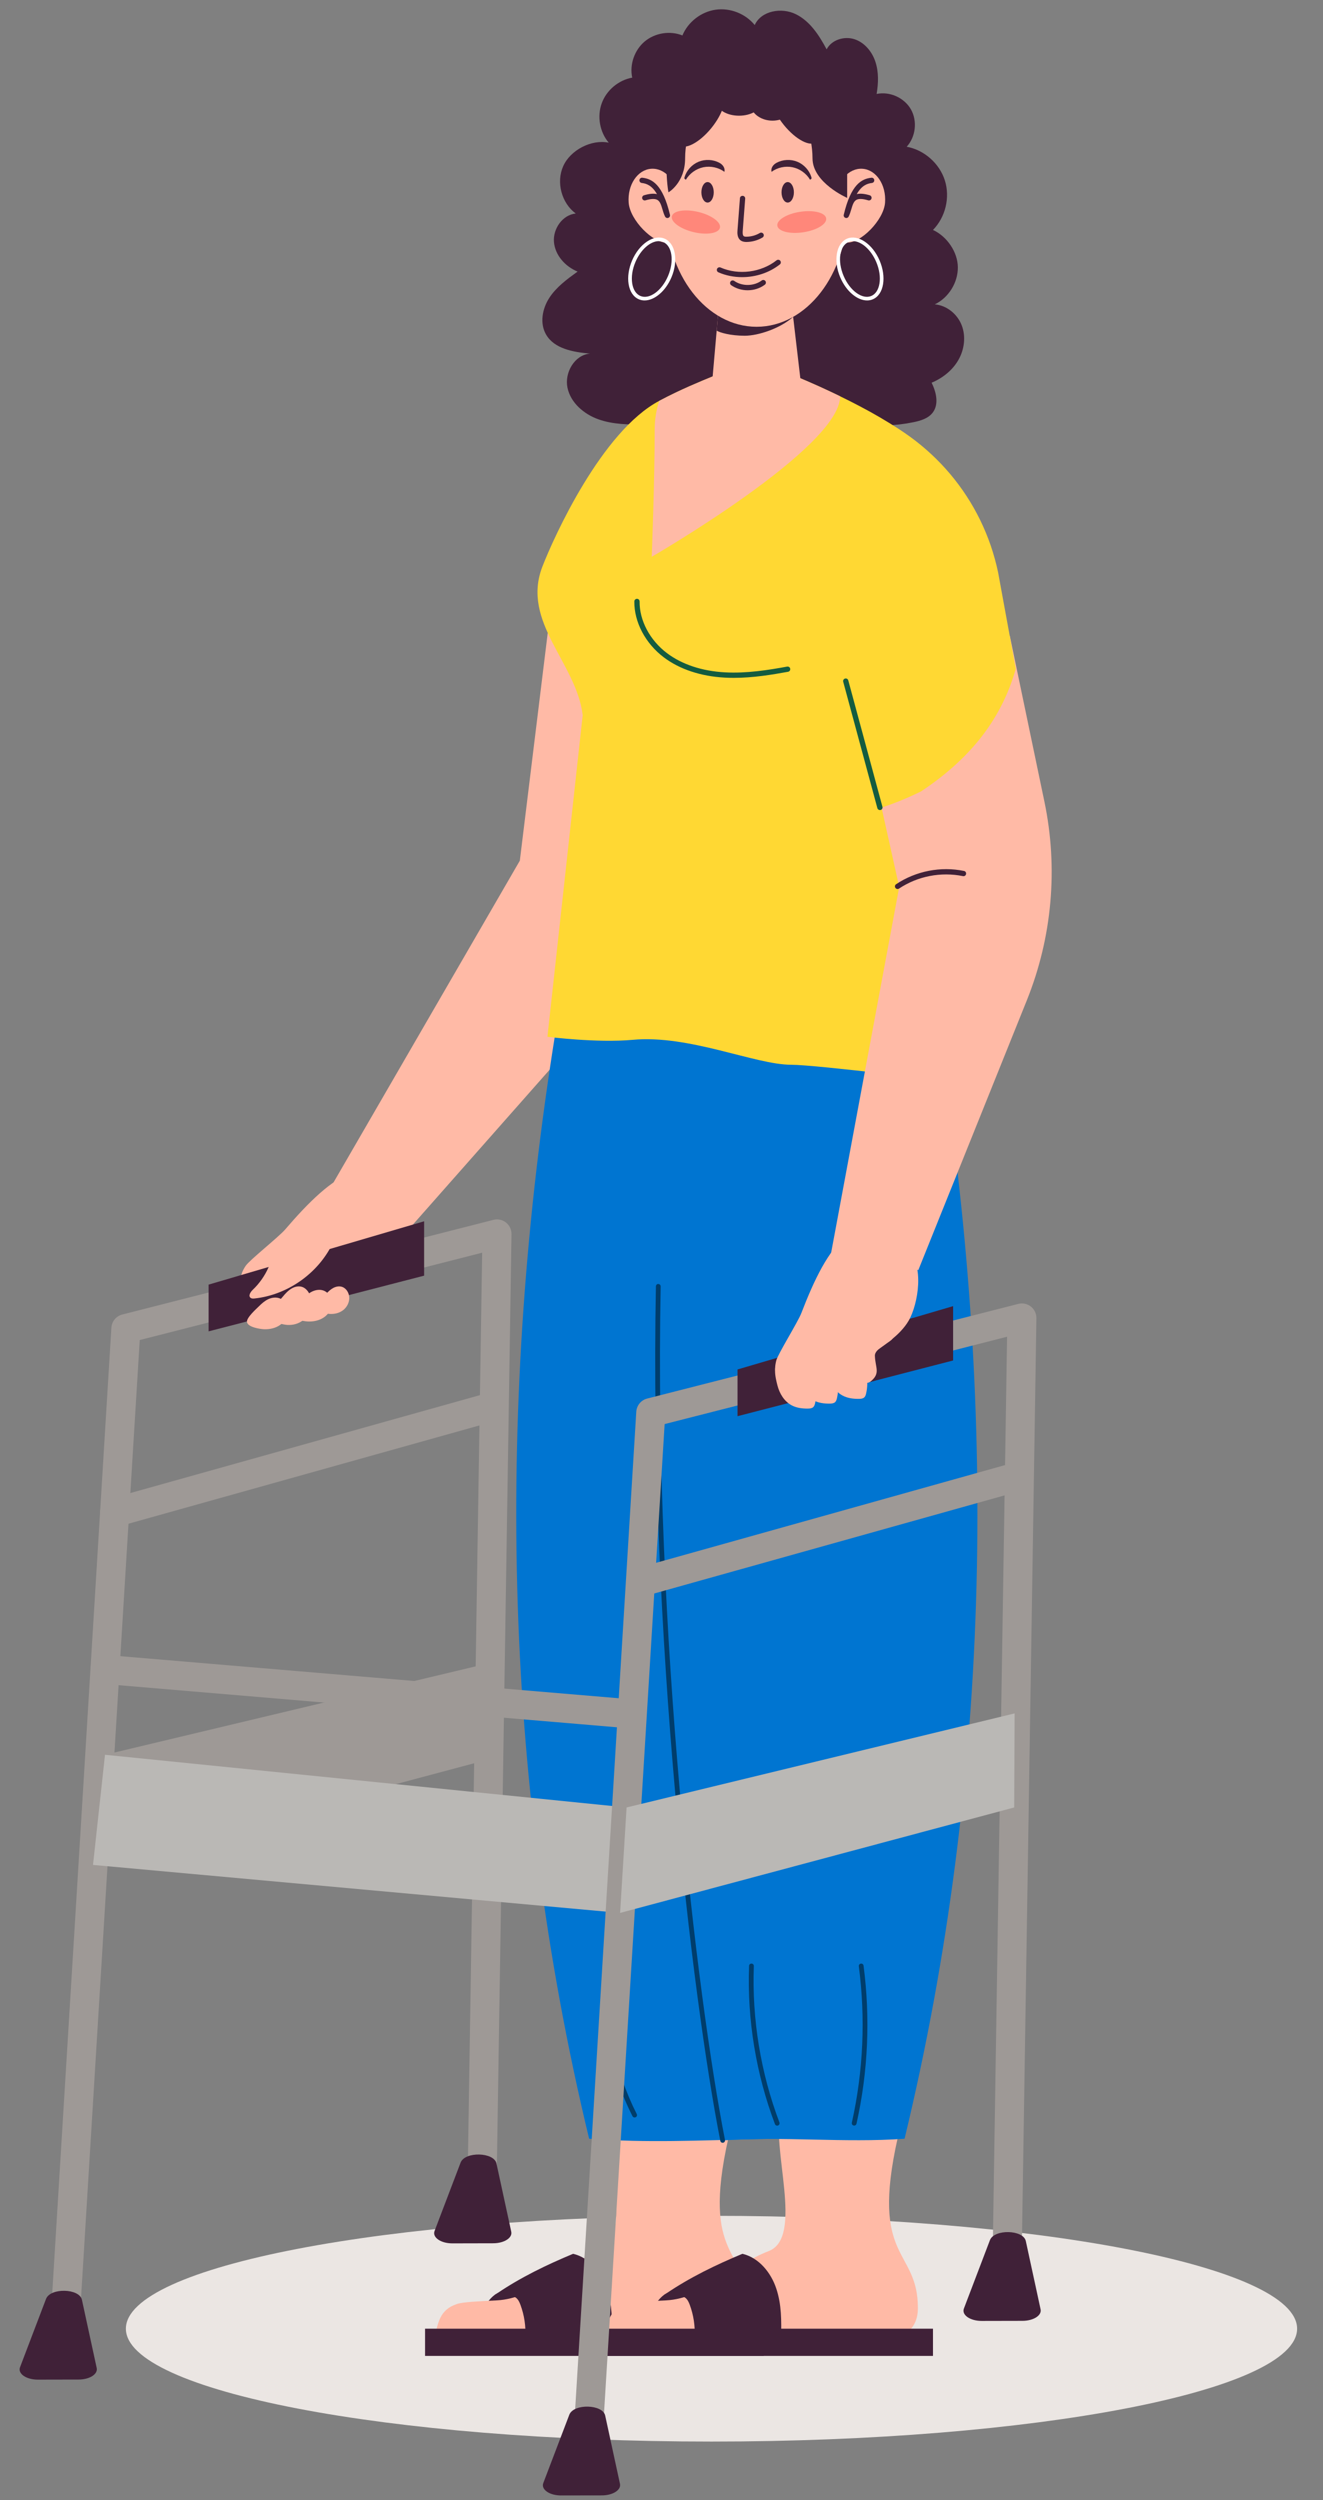 <?xml version="1.0" encoding="utf-8"?>
<!-- Generator: Adobe Illustrator 16.0.0, SVG Export Plug-In . SVG Version: 6.00 Build 0)  -->
<!DOCTYPE svg PUBLIC "-//W3C//DTD SVG 1.1//EN" "http://www.w3.org/Graphics/SVG/1.1/DTD/svg11.dtd">
<svg version="1.1" id="Layer_1" xmlns="http://www.w3.org/2000/svg" xmlns:xlink="http://www.w3.org/1999/xlink" x="0px" y="0px"
	 width="135px" height="255px" viewBox="0 0 135 255" enable-background="new 0 0 135 255" xml:space="preserve">
<rect x="0" y="0" width="135" height="255" fill="#808080" stroke="none"/>
<polygon fill="#9E9996" points="9.49,190.213 49.184,179.629 49.665,169.691 10.714,178.979 "/>
<path fill="#FFBAA6" d="M56.441,60.061l-3.397,27.724l-19.743,34.083l8.524,3.381l19.627-22.221
	c4.587-5.193,7.533-11.629,8.466-18.495l2.327-17.116C65.499,67.689,61.342,55.878,56.441,60.061"/>
<path fill="#FFBAA6" d="M36.088,119.541c-2.231,0.705-4.636,3.117-6.988,5.859c-0.656,0.765-3.634,3.116-4.032,3.71
	c-2.756,4.104,6.958,3.381,8.794,2.813c1.853-0.573,3.882-0.925,5.318-2.147c1.438-1.222,3.501-4.895,2.204-6.764
	C39.724,120.618,38.686,118.72,36.088,119.541"/>
<path fill="#EBE6E3" d="M72.601,226.002c-33.002,0-59.756,5.154-59.756,11.514c0,6.357,26.754,11.513,59.756,11.513
	c33.003,0,59.757-5.155,59.757-11.513C132.357,231.156,105.604,226.002,72.601,226.002"/>
<path fill="#402138" d="M54.464,233.902c-0.571-0.331-1.267-0.397-1.921-0.31c-0.655,0.087-1.529,0.068-2.058,0.466
	c-0.57,0.43-0.994,1.051-1.184,1.74c-0.191,0.688-0.148,1.439,0.119,2.102c2.221,0.007,4.419,0.018,6.64,0.024
	c-0.027-0.756-0.091-1.497-0.305-2.222C55.541,234.977,55.117,234.285,54.464,233.902"/>
<path fill="#FFBAA6" d="M74.335,218.024c0.464-2.059-6.606-2.897-11.902-2.729c-1.131,3.582,2.396,12.911-1.281,14.309
	c-3.674,1.396-6.508,4.821-10.465,5.024c-1.876,0.096-3.442,0.161-4.065,0.37c-1.771,0.595-1.93,1.894-2.318,3.629
	c10.201,0,16.446-0.277,28.15,0.098c1.375,0.044,3.927-0.484,3.933-3.292C76.398,229.259,71.477,230.707,74.335,218.024"/>
<rect x="43.374" y="237.516" fill="#402138" width="34.552" height="2.775"/>
<path fill="#402138" d="M58.48,229.877c-2.715,1.132-5.334,2.395-7.769,4.045c0.703,0.187,1.359,0.003,1.94,0.439
	c0.232,0.176,0.358,0.456,0.46,0.73c0.388,1.048,0.557,2.178,0.493,3.294c2.942,0.024,5.882,0.028,8.825,0.053
	c0.032-1.728,0.055-3.368-0.491-5.008C61.396,231.791,60.161,230.274,58.48,229.877"/>
<path fill="#402138" d="M71.739,233.902c-0.57-0.331-1.266-0.397-1.92-0.31c-0.655,0.087-1.53,0.068-2.057,0.466
	c-0.571,0.43-0.994,1.051-1.186,1.74c-0.19,0.688-0.147,1.439,0.119,2.102c2.221,0.007,4.419,0.018,6.64,0.024
	c-0.025-0.756-0.091-1.497-0.304-2.222C72.817,234.977,72.394,234.285,71.739,233.902"/>
<path fill="#FFBAA6" d="M91.61,218.024c0.464-2.059-6.605-2.897-11.902-2.729c-1.131,3.582,2.396,12.911-1.279,14.309
	c-3.675,1.396-6.509,4.821-10.466,5.024c-1.877,0.096-3.443,0.161-4.066,0.37c-1.77,0.595-1.929,1.894-2.318,3.629
	c10.201,0,16.447-0.277,28.15,0.098c1.376,0.044,3.928-0.484,3.933-3.292C93.676,229.259,88.754,230.707,91.61,218.024"/>
<rect x="60.65" y="237.516" fill="#402138" width="34.552" height="2.775"/>
<path fill="#402138" d="M75.757,229.877c-2.715,1.132-5.334,2.395-7.77,4.045c0.704,0.187,1.359,0.003,1.94,0.439
	c0.233,0.176,0.359,0.456,0.46,0.73c0.388,1.048,0.557,2.178,0.494,3.294c2.941,0.024,5.882,0.028,8.825,0.053
	c0.031-1.728,0.054-3.368-0.491-5.008C78.672,231.791,77.438,230.274,75.757,229.877"/>
<path fill="#0075D1" d="M60.405,100.905c-1.62,1.312-2.05,3.02-3.708,4.282c-6.065,37.623-5.525,75.912,3.419,112.955
	c6.161,0.44,10.704,0.17,18.029,0.021c2.587-40.46,1.334-80.384-4.758-120.466C68.872,96.799,63.982,98.007,60.405,100.905"/>
<path fill="#0075D1" d="M92.011,100.905c-3.577-2.898-17.8-3.601-22.314-2.703c-6.091,40.083-0.083,99.044,4.043,120.11
	c6.161-0.44,12.4,0.271,18.562-0.17c8.942-37.043,9.482-75.332,3.419-112.955C94.06,103.925,93.631,102.217,92.011,100.905"/>
<path fill="#402138" d="M95.386,31.045c1.41-0.68,2.366-2.216,2.354-3.783c-0.014-1.567-1.115-3.152-2.538-3.808
	c1.276-1.297,1.761-3.317,1.212-5.051c-0.548-1.735-2.105-3.109-3.895-3.437c0.925-1.006,1.107-2.623,0.432-3.811
	c-0.677-1.188-2.162-1.855-3.499-1.572c0.18-1.081,0.223-2.211-0.116-3.255c-0.336-1.043-1.103-1.989-2.146-2.329
	c-1.042-0.34-2.337,0.061-2.84,1.034c-0.762-1.426-1.691-2.872-3.142-3.585c-1.448-0.715-3.528-0.364-4.197,1.107
	c-0.941-1.162-2.512-1.778-3.991-1.565c-1.479,0.213-2.812,1.246-3.386,2.625c-1.268-0.507-2.806-0.261-3.851,0.617
	c-1.045,0.879-1.554,2.351-1.271,3.687c-1.4,0.25-2.632,1.288-3.114,2.625c-0.484,1.337-0.201,2.923,0.717,4.009
	c-1.763-0.367-3.911,0.748-4.644,2.393c-0.734,1.645-0.173,3.765,1.278,4.831c-1.347,0.134-2.34,1.561-2.223,2.91
	c0.117,1.348,1.156,2.503,2.411,3.013c-1.071,0.774-2.166,1.573-2.886,2.681c-0.721,1.107-0.992,2.607-0.326,3.748
	c0.853,1.463,2.792,1.782,4.478,1.939c-1.57,0.121-2.623,1.944-2.296,3.485c0.326,1.541,1.687,2.696,3.171,3.221
	c1.485,0.527,3.097,0.532,4.671,0.531c7.242-0.003,14.538-0.072,21.78-0.075c1.886,0.271,3.82,0.216,5.688-0.168
	c0.734-0.15,1.516-0.387,1.966-0.988c0.64-0.856,0.354-2.081-0.12-3.039c1.127-0.472,2.136-1.271,2.74-2.333
	c0.604-1.061,0.771-2.391,0.328-3.53C97.69,32.034,96.603,31.142,95.386,31.045"/>
<path fill="#FFD833" d="M85.728,40.42c-0.707-0.339-1.394-0.669-2.063-0.97c-3.654-1.647-6.64-2.704-6.64-2.704
	s-2.977,1.027-6.649,2.638c-0.942,0.414-1.997,0.913-3.099,1.497c-5.858,3.09-10.742,13.839-11.932,16.915
	c-2.183,5.648,3.473,9.796,4.114,15.145l-3.598,32.805c0,0,5.075,0.65,8.702,0.311c5.773-0.537,12.488,2.542,16.162,2.542
	c2.58,0,17.461,1.856,17.461,1.856l-1.214-60.41C96.974,46.655,91.096,43.029,85.728,40.42"/>
<polygon fill="#FFBAA6" points="80.729,30.562 73.407,30.562 73.13,33.726 72.601,39.764 81.804,39.764 81.109,33.828 "/>
<path fill="#402138" d="M73.406,30.562l-0.276,3.164c0.337,0.201,1.405,0.517,2.866,0.517c1.397,0,3.642-0.757,4.924-1.914
	l-0.191-1.767H73.406z"/>
<path fill="#402138" d="M77.322,7.352c-5.287,0-9.574,4.008-9.574,8.952s4.287,8.951,9.574,8.951c5.288,0,9.572-4.007,9.572-8.951
	S82.61,7.352,77.322,7.352"/>
<path fill="#FFBAA6" d="M77.202,9.506c-5.104,0-9.243,5.333-9.243,11.913c0,6.578,4.139,11.911,9.243,11.911
	c5.105,0,9.243-5.333,9.243-11.911C86.445,14.839,82.308,9.506,77.202,9.506"/>
<path fill="#FFBAA6" d="M88.013,17.214c-1.398-0.1-2.638,1.281-2.766,3.084c-0.129,1.803-0.247,4.341,1.152,4.44
	c1.399,0.101,3.786-2.276,3.914-4.079C90.441,18.856,89.411,17.313,88.013,17.214"/>
<path fill="#402138" d="M88.914,18.128c-0.978,0.113-2.076,0.65-2.817,3.779c-0.032,0.133,0.041,0.268,0.171,0.315
	c0.03,0.01,0.061,0.016,0.09,0.016c0.101,0,0.195-0.057,0.241-0.151c0.12-0.244,0.197-0.501,0.271-0.75
	c0.128-0.43,0.238-0.801,0.521-0.954c0.246-0.132,0.65-0.115,1.2,0.05c0.146,0.043,0.292-0.038,0.335-0.18
	c0.042-0.142-0.038-0.292-0.18-0.335c-0.55-0.164-0.979-0.202-1.325-0.117c0.502-0.869,1.05-1.081,1.554-1.139
	c0.147-0.017,0.253-0.15,0.236-0.298C89.195,18.218,89.07,18.111,88.914,18.128"/>
<path fill="#FFBAA6" d="M66.448,17.214c-1.399,0.099-2.428,1.642-2.3,3.445c0.128,1.803,2.514,4.18,3.914,4.079
	c1.398-0.1,1.279-2.637,1.151-4.44C69.086,18.495,67.848,17.114,66.448,17.214"/>
<path fill="#402138" d="M65.548,18.128c-0.157-0.018-0.281,0.09-0.299,0.236c-0.017,0.147,0.089,0.281,0.236,0.298
	c0.504,0.058,1.052,0.27,1.554,1.139c-0.345-0.085-0.774-0.047-1.324,0.117c-0.142,0.043-0.223,0.193-0.181,0.335
	c0.043,0.142,0.188,0.223,0.335,0.18c0.551-0.165,0.954-0.181,1.2-0.05c0.283,0.153,0.394,0.524,0.522,0.954
	c0.073,0.249,0.15,0.506,0.271,0.75c0.046,0.094,0.142,0.151,0.241,0.151c0.03,0,0.06-0.006,0.09-0.016
	c0.13-0.047,0.203-0.182,0.171-0.315C67.623,18.778,66.524,18.241,65.548,18.128"/>
<path fill="#402138" d="M77.533,23.765c-0.408,0.24-0.872,0.37-1.343,0.377c-0.095,0.007-0.223-0.002-0.293-0.052
	c-0.128-0.09-0.122-0.369-0.106-0.571l0.249-3.257c0.011-0.148-0.101-0.277-0.248-0.289c-0.171-0.002-0.278,0.101-0.288,0.248
	l-0.249,3.257c-0.018,0.232-0.06,0.774,0.333,1.052c0.184,0.128,0.396,0.15,0.571,0.15h0.04c0.563-0.009,1.12-0.165,1.605-0.453
	c0.129-0.075,0.172-0.24,0.096-0.367C77.825,23.731,77.66,23.688,77.533,23.765"/>
<path fill="#402138" d="M79.241,26.551c-1.579,1.243-3.876,1.537-5.72,0.732c-0.131-0.056-0.293,0.004-0.353,0.139
	c-0.061,0.135,0.002,0.294,0.139,0.353c0.757,0.332,1.587,0.494,2.418,0.494c1.38,0,2.768-0.446,3.848-1.296
	c0.117-0.091,0.138-0.26,0.045-0.377C79.528,26.479,79.358,26.46,79.241,26.551"/>
<path fill="#402138" d="M77.725,28.608c-0.791,0.593-1.996,0.611-2.805,0.042c-0.122-0.086-0.288-0.057-0.374,0.064
	c-0.085,0.122-0.057,0.289,0.064,0.375c0.49,0.344,1.086,0.517,1.681,0.517c0.625,0,1.251-0.19,1.756-0.568
	c0.117-0.09,0.143-0.258,0.054-0.376C78.011,28.544,77.844,28.519,77.725,28.608"/>
<path fill="#402138" d="M72.201,18.57c-0.349,0-0.631,0.468-0.631,1.045s0.282,1.045,0.631,1.045s0.631-0.468,0.631-1.045
	S72.55,18.57,72.201,18.57"/>
<path fill="#402138" d="M80.379,18.57c-0.349,0-0.631,0.468-0.631,1.045s0.282,1.045,0.631,1.045c0.348,0,0.631-0.468,0.631-1.045
	S80.727,18.57,80.379,18.57"/>
<path fill="#402138" d="M73.412,16.607c-0.646-0.347-1.449-0.388-2.129-0.109c-0.678,0.279-1.22,0.875-1.433,1.577
	c-0.046,0.15,0.003,0.177,0.139,0.256c0.384-0.648,1.048-1.123,1.787-1.274c0.738-0.151,1.538,0.024,2.146,0.469
	C74.008,17.142,73.76,16.793,73.412,16.607"/>
<path fill="#402138" d="M81.362,16.499c-0.679-0.28-1.481-0.238-2.128,0.109c-0.347,0.187-0.595,0.534-0.509,0.919
	c0.607-0.445,1.407-0.62,2.145-0.469c0.738,0.151,1.404,0.626,1.788,1.274c0.135-0.08,0.185-0.106,0.139-0.256
	C82.582,17.374,82.041,16.777,81.362,16.499"/>
<path fill="#402138" d="M70.564,11.34c-0.531,0-2.576,2.312-2.576,4.809s0.224,3.467,0.224,3.467s1.698-0.97,1.698-3.467
	S71.095,11.34,70.564,11.34"/>
<path fill="#402138" d="M82.256,11.34c-0.53,0,0.654,2.312,0.654,4.809s3.535,4.034,3.535,4.034v-4.421
	C86.445,13.264,82.787,11.34,82.256,11.34"/>
<path fill="#402138" d="M70.602,10.887c-1.264,1.422-1.895,3.122-1.41,3.798c0.483,0.676,1.9,0.07,3.163-1.351
	c1.264-1.422,1.896-3.123,1.411-3.798C73.282,8.86,71.865,9.465,70.602,10.887"/>
<path fill="#402138" d="M78.809,9.228c-0.483,0.675,0.148,2.376,1.411,3.797c1.264,1.422,2.681,2.027,3.164,1.352
	c0.484-0.676-0.147-2.376-1.411-3.798S79.292,8.552,78.809,9.228"/>
<path fill="#402138" d="M75.413,8.959c-1.271,0-2.299,0.637-2.299,1.421c0,0.786,1.028,1.422,2.299,1.422
	c1.27,0,2.299-0.636,2.299-1.422C77.712,9.596,76.683,8.959,75.413,8.959"/>
<path fill="#402138" d="M78.827,8.561c-1.27,0-2.3,0.838-2.3,1.873c0,1.034,1.03,1.873,2.3,1.873s2.3-0.839,2.3-1.873
	C81.127,9.399,80.097,8.561,78.827,8.561"/>
<path fill="#FF877A" d="M81.655,21.602c-1.375,0.207-2.42,0.843-2.334,1.42c0.087,0.577,1.272,0.877,2.648,0.669
	c1.376-0.207,2.421-0.843,2.334-1.419C84.218,21.693,83.031,21.395,81.655,21.602"/>
<path fill="#FF877A" d="M71.257,21.618c-1.354-0.324-2.562-0.128-2.697,0.439c-0.137,0.566,0.851,1.29,2.203,1.616
	c1.353,0.325,2.56,0.129,2.697-0.439C73.597,22.667,72.609,21.943,71.257,21.618"/>
<path fill="#FFFFFF" d="M68.172,28.141c-0.64,1.516-1.909,2.438-2.831,2.044c-0.431-0.182-0.724-0.631-0.827-1.264
	c-0.107-0.664,0.006-1.443,0.323-2.191c0.542-1.281,1.532-2.134,2.381-2.134c0.156,0,0.308,0.029,0.45,0.09
	C68.588,25.075,68.813,26.625,68.172,28.141 M67.814,24.341c-1.106-0.468-2.6,0.537-3.321,2.243
	c-0.344,0.813-0.468,1.664-0.349,2.397c0.125,0.765,0.497,1.315,1.051,1.548c0.185,0.079,0.38,0.116,0.58,0.116
	c1.004,0,2.139-0.936,2.74-2.358C69.238,26.581,68.923,24.811,67.814,24.341"/>
<path fill="#FFFFFF" d="M89.74,28.921c-0.104,0.633-0.396,1.082-0.827,1.264c-0.917,0.393-2.19-0.529-2.831-2.044
	c-0.642-1.516-0.416-3.065,0.504-3.455c0.142-0.061,0.294-0.09,0.45-0.09c0.849,0,1.839,0.854,2.381,2.134
	C89.733,27.478,89.848,28.257,89.74,28.921 M86.439,24.341c-1.108,0.47-1.424,2.24-0.701,3.946c0.602,1.422,1.736,2.358,2.74,2.358
	c0.2,0,0.396-0.037,0.58-0.116c0.554-0.233,0.926-0.783,1.05-1.548c0.12-0.733-0.004-1.584-0.348-2.397
	C89.039,24.878,87.549,23.877,86.439,24.341"/>
<path fill="#FFBAA6" d="M77.025,36.747c0,0-2.977,1.027-6.649,2.638c-0.942,0.414-1.997,0.913-3.099,1.497
	c-0.312,0.914-0.472,1.894-0.472,2.91c0,5.274-0.302,12.998-0.302,12.998s19.224-11.095,19.224-16.369
	c-0.706-0.339-1.394-0.669-2.063-0.97C80.011,37.803,77.025,36.747,77.025,36.747"/>
<path fill="#145C40" d="M80.322,67.989c-1.911,0.349-4.133,0.711-6.353,0.588c-2.329-0.13-4.368-0.803-5.896-1.949
	c-1.755-1.316-2.83-3.339-2.807-5.28c0.002-0.149-0.117-0.271-0.265-0.273h-0.004c-0.146,0-0.268,0.119-0.27,0.266
	c-0.024,2.109,1.133,4.299,3.023,5.717c1.612,1.209,3.753,1.92,6.188,2.055c0.314,0.018,0.628,0.025,0.941,0.025
	c1.954,0,3.864-0.315,5.539-0.62c0.146-0.027,0.241-0.167,0.216-0.313C80.608,68.061,80.474,67.965,80.322,67.989"/>
<path fill="#003D6B" d="M67.416,131.211c0.003-0.135-0.105-0.245-0.239-0.248c-0.136-0.018-0.245,0.104-0.248,0.239
	c-0.681,35.583,3.669,72.344,6.572,87.157c0.022,0.116,0.124,0.196,0.239,0.196c0.015,0,0.029-0.001,0.046-0.005
	c0.133-0.025,0.219-0.153,0.192-0.285C71.081,203.472,66.736,166.756,67.416,131.211"/>
<path fill="#003D6B" d="M76.922,200.527c0.005-0.135-0.099-0.247-0.234-0.252c-0.146,0.003-0.248,0.1-0.252,0.234
	c-0.206,5.455,0.708,11.035,2.641,16.14c0.037,0.097,0.129,0.157,0.228,0.157c0.029,0,0.059-0.004,0.087-0.016
	c0.126-0.048,0.189-0.188,0.141-0.314C77.622,211.434,76.719,205.918,76.922,200.527"/>
<path fill="#003D6B" d="M87.845,200.279c-0.135,0.019-0.229,0.141-0.21,0.273c0.695,5.333,0.457,10.7-0.713,15.952
	c-0.028,0.13,0.055,0.261,0.186,0.29c0.018,0.004,0.036,0.006,0.053,0.006c0.112,0,0.213-0.078,0.238-0.191
	c1.181-5.307,1.423-10.73,0.719-16.119C88.101,200.354,87.977,200.256,87.845,200.279"/>
<path fill="#003D6B" d="M62.124,201.177c0.01-0.134-0.09-0.251-0.224-0.263c-0.152,0.001-0.251,0.091-0.264,0.224
	c-0.4,5.077,0.604,10.161,2.903,14.701c0.042,0.085,0.128,0.134,0.217,0.134c0.037,0,0.075-0.008,0.11-0.027
	c0.121-0.061,0.169-0.207,0.106-0.326C62.716,211.158,61.729,206.164,62.124,201.177"/>
<path fill="#9E9996" d="M51.631,124.692c-0.363-0.286-0.839-0.387-1.285-0.272l-37.867,9.654c-0.623,0.158-1.073,0.703-1.113,1.345
	L4.927,240.463c-0.051,0.816,0.57,1.519,1.388,1.568c0.031,0.002,0.061,0.004,0.092,0.004c0.777,0,1.429-0.606,1.478-1.392
	l6.374-103.965l34.941-8.909l-1.497,95.441c-0.014,0.818,0.641,1.49,1.458,1.504c0.823-0.016,1.492-0.641,1.505-1.459l1.528-97.377
	C52.2,125.417,51.992,124.979,51.631,124.692"/>
<polygon fill="#BAB8B5" points="9.49,190.213 63.276,195.109 63.937,184.352 10.714,178.979 "/>
<path fill="#9E9996" d="M105.191,133.263c-0.362-0.286-0.839-0.387-1.284-0.272l-37.868,9.654c-0.624,0.158-1.074,0.703-1.113,1.345
	l-6.439,105.044c-0.05,0.816,0.571,1.519,1.389,1.568c0.03,0.002,0.062,0.004,0.092,0.004c0.776,0,1.43-0.606,1.478-1.393
	l6.374-103.964l34.943-8.909l-1.499,95.44c-0.013,0.819,0.641,1.491,1.459,1.505c0.825-0.006,1.491-0.641,1.505-1.459l1.527-97.377
	C105.762,133.987,105.554,133.549,105.191,133.263"/>
<path fill="#FFBAA6" d="M103.043,64.857c-6.266,2.512-14.134-7.229-17.354-1.649l6.068,27.265l-7.211,38.723l9.165,0.336
	l11.067-27.503c2.587-6.429,3.212-13.479,1.795-20.262L103.043,64.857z"/>
<polygon fill="#402138" points="75.257,144.444 97.256,138.762 97.256,133.22 75.257,139.679 "/>
<path fill="#402138" d="M82.835,142.487l6.395-1.652c0.918-0.237,0.039-2.213,1.046-2.987c1.304-1.004,1.885-1.731,2.891-3.428
	l-7.514,2.205C84.199,138.237,83.16,140.324,82.835,142.487"/>
<polygon fill="#402138" points="28.464,128.916 21.287,131.025 21.287,135.791 43.278,130.111 43.278,124.565 34.746,127.07 "/>
<path fill="#FFD833" d="M87.903,41.836l-8.382,12.14v0.009l-0.367,5.313l7.882,11.264l2.902,11.821
	c1.205-0.405,2.4-0.876,3.579-1.441c0.159-0.075,0.328-0.151,0.488-0.235c4.709-3.137,8.101-7.055,9.645-12.49l-1.799-9.814
	C100.288,50.888,95.042,44.662,87.903,41.836"/>
<path fill="#FFBAA6" d="M92.548,127.57c-2.365-1.702-3.979-3.142-6.151-1.5c-1.867,1.409-3.328,4.487-4.627,7.858
	c-0.363,0.939-2.383,4.15-2.56,4.844c-1.226,4.789,7.688,0.861,9.229-0.289c1.554-1.159,3.349-2.171,4.294-3.802
	S94.396,128.898,92.548,127.57"/>
<path fill="#145C40" d="M86.23,69.209c-0.143,0.039-0.228,0.187-0.188,0.329l3.485,12.889c0.032,0.119,0.142,0.198,0.259,0.198
	c0.023,0,0.048-0.003,0.07-0.009c0.145-0.039,0.229-0.187,0.189-0.33l-3.485-12.888C86.521,69.255,86.38,69.17,86.23,69.209"/>
<path fill="#402138" d="M98.371,88.834c-2.381-0.488-4.907,0.003-6.93,1.351c-0.124,0.082-0.158,0.249-0.075,0.372
	c0.052,0.078,0.136,0.12,0.223,0.12c0.051,0,0.104-0.015,0.149-0.046c1.903-1.268,4.282-1.728,6.523-1.27
	c0.15,0.033,0.288-0.065,0.317-0.209C98.609,89.005,98.516,88.864,98.371,88.834"/>
<path fill="#9E9996" d="M49.265,142.215l-37.97,10.631c-0.788,0.22-1.249,1.037-1.028,1.824c0.184,0.655,0.778,1.084,1.427,1.084
	c0.132,0,0.267-0.019,0.399-0.057l37.972-10.629c0.787-0.221,1.248-1.038,1.026-1.825C50.871,142.454,50.054,141.993,49.265,142.215
	"/>
<path fill="#9E9996" d="M103.134,149.27l-37.97,10.629c-0.789,0.221-1.249,1.038-1.028,1.826c0.183,0.655,0.778,1.083,1.426,1.083
	c0.132,0,0.268-0.019,0.4-0.056l37.97-10.629c0.788-0.222,1.248-1.038,1.027-1.826C104.738,149.508,103.914,149.045,103.134,149.27"
	/>
<path fill="#9E9996" d="M63.939,173.282l-53.102-4.483c-0.816-0.071-1.532,0.537-1.601,1.351c-0.069,0.815,0.535,1.533,1.352,1.603
	l53.101,4.483c0.042,0.004,0.085,0.005,0.127,0.005c0.763,0,1.41-0.584,1.476-1.357C65.359,174.068,64.756,173.351,63.939,173.282"
	/>
<polygon fill="#BAB8B5" points="63.277,195.109 103.489,184.352 103.533,174.759 63.937,184.352 "/>
<path fill="#402138" d="M8.358,234.565c-0.253-1.17-3.22-1.241-3.66-0.088l-2.656,6.974c-0.248,0.65,0.635,1.263,1.817,1.261
	l4.167-0.009c1.114-0.002,1.977-0.551,1.843-1.174L8.358,234.565z"/>
<path fill="#402138" d="M50.659,220.665c-0.254-1.169-3.221-1.24-3.66-0.087l-2.656,6.973c-0.248,0.651,0.635,1.264,1.817,1.262
	l4.167-0.01c1.114-0.002,1.977-0.551,1.843-1.173L50.659,220.665z"/>
<path fill="#402138" d="M61.754,246.378c-0.254-1.169-3.221-1.239-3.66-0.087l-2.658,6.974c-0.247,0.65,0.637,1.263,1.819,1.26
	l4.167-0.007c1.113-0.003,1.976-0.553,1.841-1.174L61.754,246.378z"/>
<path fill="#402138" d="M104.674,228.576c-0.254-1.168-3.222-1.239-3.661-0.088l-2.657,6.974c-0.247,0.651,0.635,1.263,1.819,1.262
	l4.167-0.009c1.112-0.003,1.976-0.551,1.841-1.173L104.674,228.576z"/>
<path fill="#FFBAA6" d="M79.812,138.609c-1.078,0.302-0.697,1.869-0.477,2.713c0.212,0.819,0.688,1.607,1.434,2.008
	c0.511,0.274,1.106,0.349,1.686,0.338c0.187-0.002,0.389-0.02,0.527-0.146c0.114-0.104,0.161-0.265,0.194-0.417
	c0.263-1.168,0.105-2.473-0.631-3.418C81.955,138.931,80.788,138.336,79.812,138.609"/>
<path fill="#FFBAA6" d="M82.04,138.101c-1.078,0.301-0.696,1.868-0.476,2.713c0.213,0.818,0.688,1.607,1.433,2.007
	c0.511,0.275,1.106,0.349,1.687,0.34c0.187-0.004,0.39-0.021,0.527-0.146c0.115-0.105,0.161-0.266,0.195-0.418
	c0.262-1.168,0.104-2.472-0.631-3.417C84.185,138.421,83.017,137.828,82.04,138.101"/>
<path fill="#FFBAA6" d="M85.017,137.617c-1.078,0.302-0.697,1.868-0.476,2.713c0.213,0.819,0.688,1.608,1.433,2.008
	c0.511,0.275,1.107,0.348,1.687,0.338c0.187-0.002,0.389-0.02,0.526-0.146c0.116-0.104,0.162-0.265,0.195-0.417
	c0.262-1.168,0.104-2.473-0.631-3.417C87.162,137.938,85.994,137.344,85.017,137.617"/>
<path fill="#FFBAA6" d="M90.884,136.26c-1.05-0.389-3.697,0.048-4.013,0.86c-0.309,0.788-0.386,1.706-0.017,2.468
	c0.253,0.521,0.693,0.931,1.168,1.263c0.153,0.106,0.327,0.211,0.513,0.19c0.155-0.018,0.286-0.119,0.403-0.224
	c0.896-0.793,0.379-1.334,0.336-2.531C89.242,137.326,91.837,136.61,90.884,136.26"/>
<path fill="#FFBAA6" d="M28.465,132.401c-0.364-0.112-0.767-0.045-1.111,0.12c-0.344,0.166-0.636,0.421-0.906,0.689
	c-0.284,0.281-1.323,1.197-1.245,1.637c0.091,0.52,1.311,0.708,1.718,0.727c0.572,0.026,1.163-0.095,1.636-0.418
	c0.474-0.321,0.813-0.862,0.817-1.435C29.379,133.149,29.012,132.572,28.465,132.401"/>
<path fill="#FFBAA6" d="M32.957,131.612c-0.364-0.112-0.767-0.044-1.111,0.121c-0.344,0.166-0.636,0.421-0.906,0.69
	c-0.284,0.28-1.323,1.196-1.245,1.636c0.092,0.518,1.311,0.708,1.718,0.727c0.572,0.026,1.163-0.095,1.636-0.418
	c0.474-0.321,0.813-0.862,0.817-1.435C33.871,132.361,33.504,131.782,32.957,131.612"/>
<path fill="#FFBAA6" d="M34.91,131.255c-0.293-0.099-0.616-0.039-0.893,0.104c-0.277,0.146-0.512,0.366-0.73,0.601
	c-0.229,0.244-1.063,1.042-1.001,1.424c0.073,0.451,1.055,0.615,1.383,0.632c0.46,0.022,0.935-0.082,1.314-0.362
	c0.381-0.281,0.653-0.752,0.657-1.248C35.646,131.904,35.351,131.402,34.91,131.255"/>
<path fill="#402138" d="M28.332,129.283c-0.377,0.848-0.913,1.62-1.582,2.26c-0.236,0.227-0.499,0.612-0.245,0.82
	c0.113,0.104,0.272,0.094,0.424,0.075c3.277-0.349,5.202-2.114,6.709-5.043l-5.174,1.521
	C28.426,129.049,28.379,129.17,28.332,129.283"/>
<path fill="#FFBAA6" d="M30.869,131.273c-0.364-0.138-0.767-0.054-1.111,0.147c-0.344,0.201-0.636,0.511-0.906,0.838
	c-0.284,0.343-1.323,1.459-1.245,1.994c0.092,0.63,1.311,0.86,1.718,0.883c0.573,0.033,1.163-0.114,1.636-0.507
	c0.474-0.393,0.813-1.051,0.818-1.748C31.783,132.186,31.416,131.48,30.869,131.273"/>
<path fill="#FFBAA6" d="M33.176,125.688c-1.523,0.087-3.806,0.546-4.969,1.637c-0.501,0.472-0.544,1.348-0.815,1.959
	c-0.376,0.844-0.915,1.617-1.586,2.256c-0.236,0.225-0.495,0.612-0.247,0.824c0.113,0.098,0.279,0.09,0.426,0.073
	c3.333-0.362,6.417-2.515,7.907-5.518c0.164-0.33,0.297-0.766,0.047-1.038C33.756,125.683,33.447,125.673,33.176,125.688"/>
</svg>
